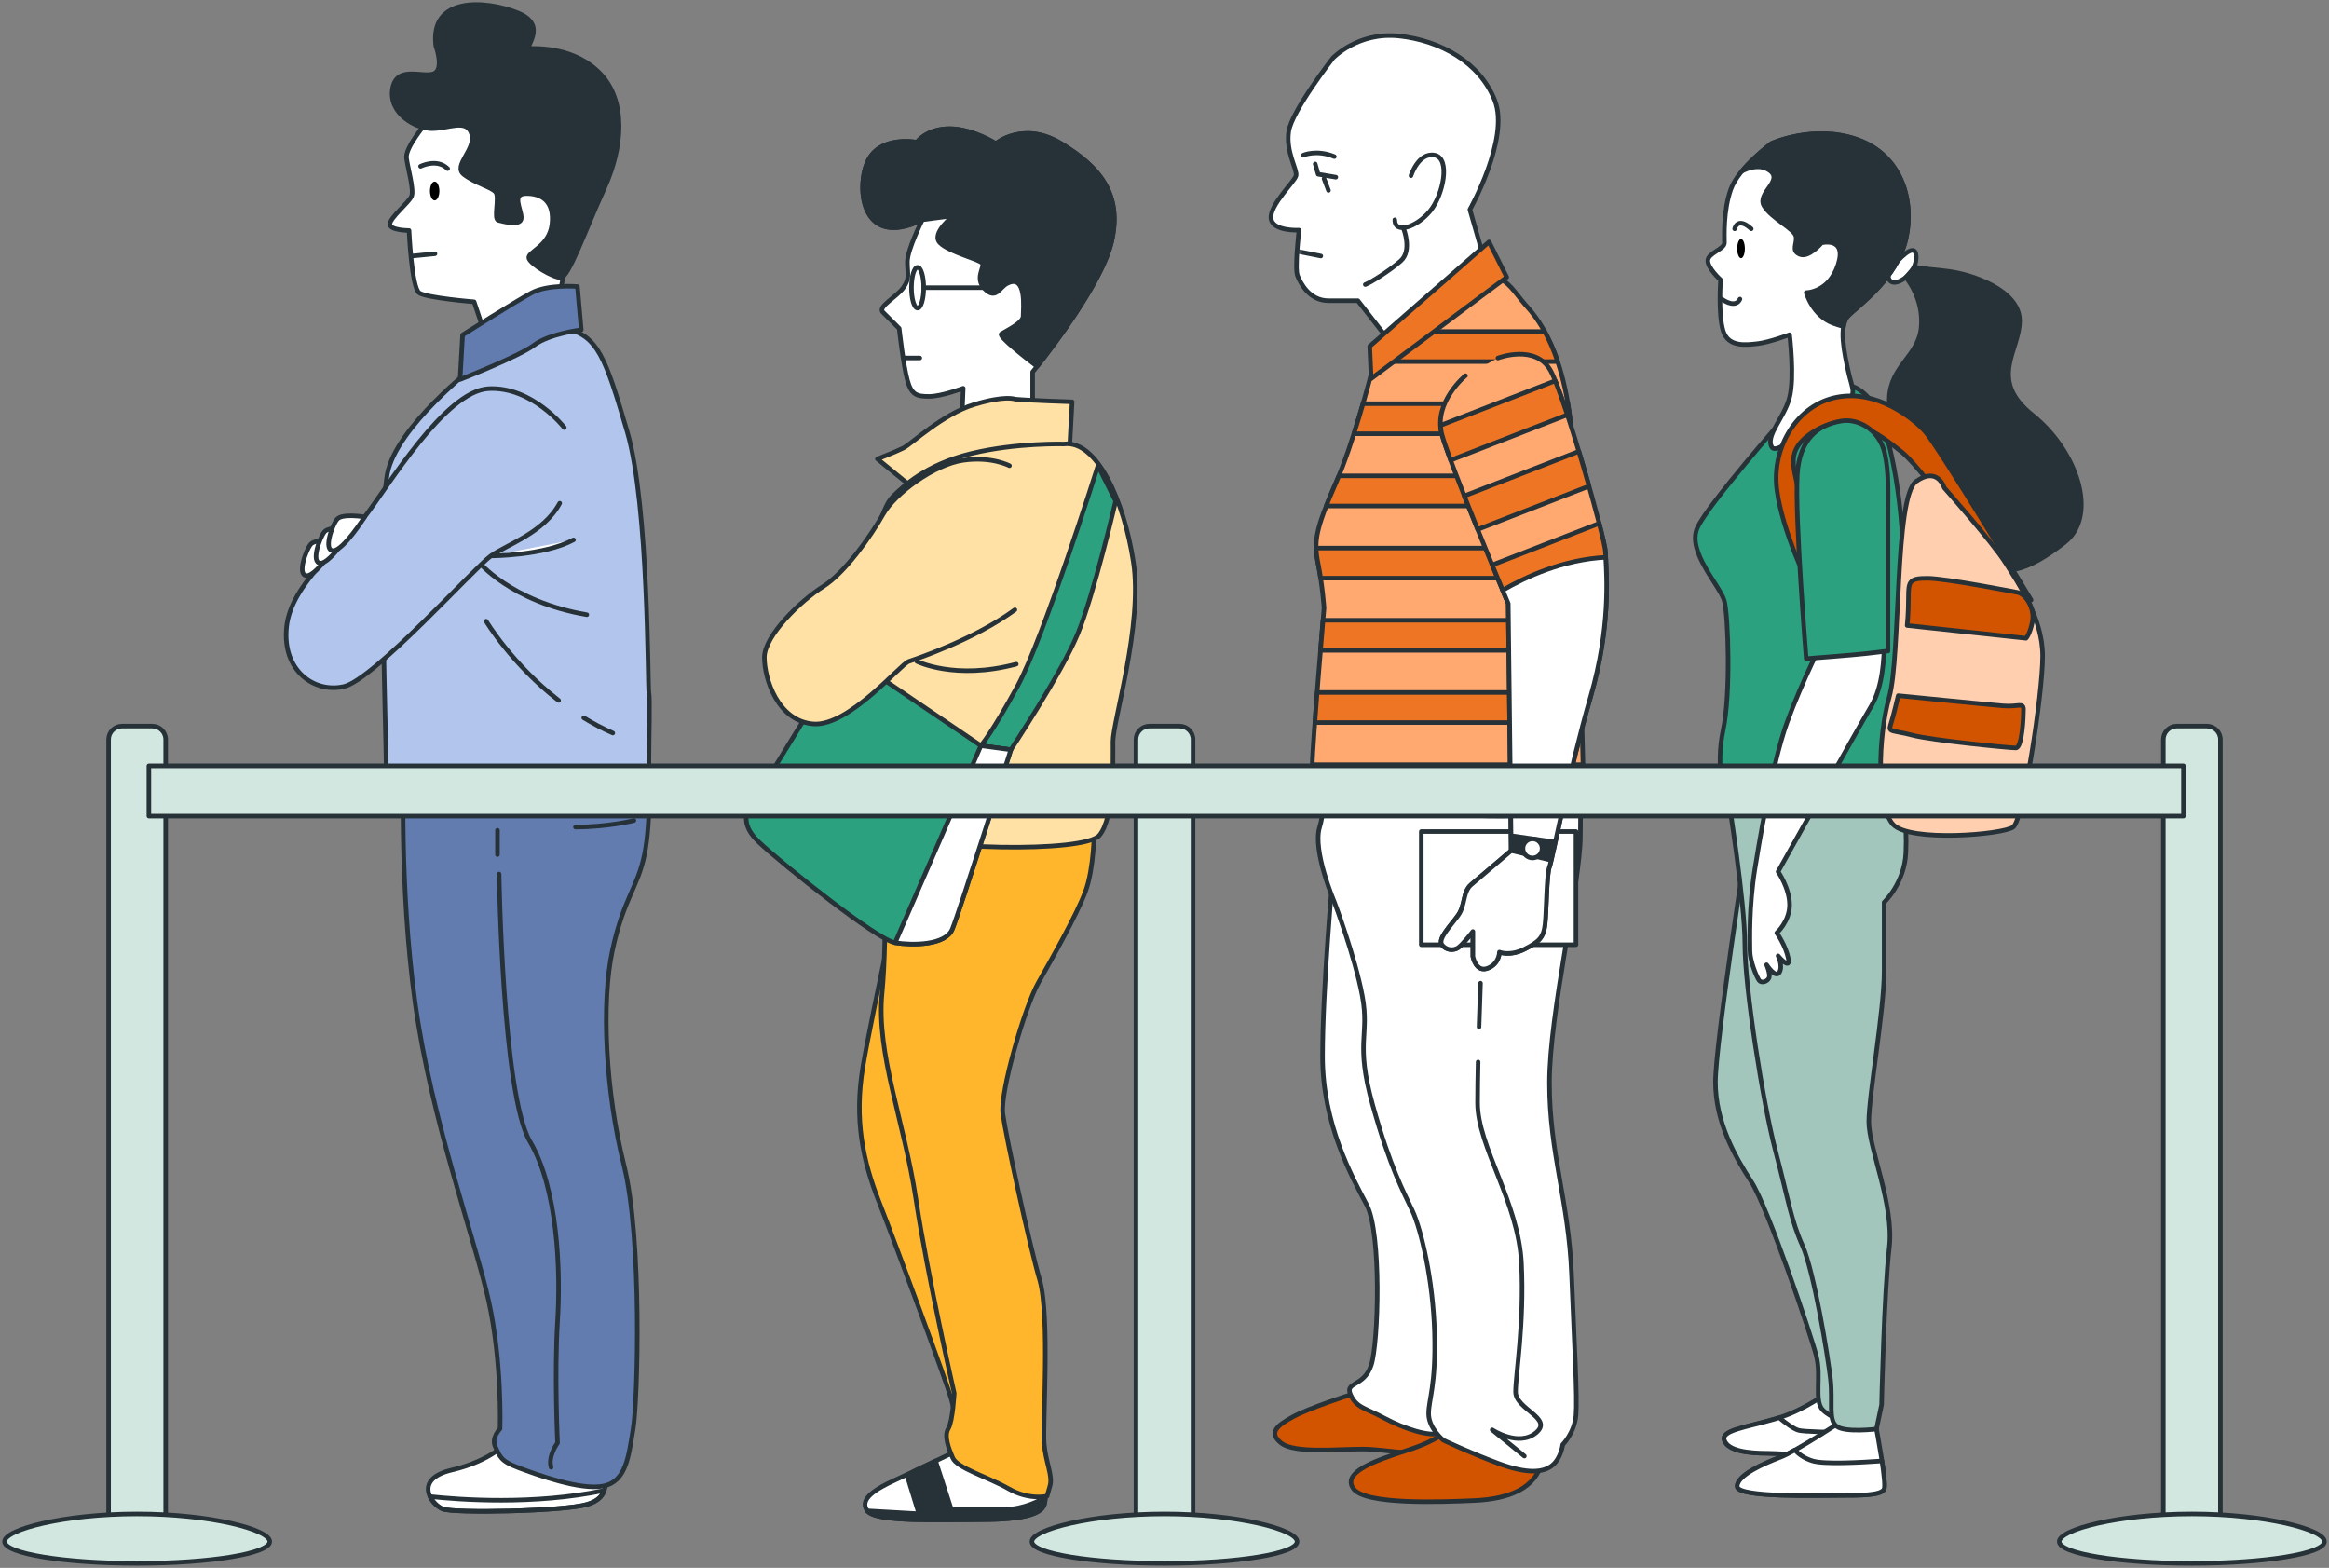 <svg width="514" height="346" viewBox="0 0 514 346" fill="none" xmlns="http://www.w3.org/2000/svg">
<rect x="0" y="0" width="514" height="346" fill="#808080" stroke="none"/>
<path d="M404.263 306.634C404.263 306.634 398.623 311.137 391.854 313.108C385.086 315.078 379.727 315.641 380.572 317.893C381.418 320.145 385.648 320.708 390.162 320.708C394.674 320.708 405.674 322.115 407.929 320.708C410.186 319.301 409.622 311.138 409.339 309.168C409.058 307.197 404.263 306.634 404.263 306.634Z" fill="white" stroke="#263238" stroke-miterlimit="10" stroke-linecap="round" stroke-linejoin="round"/>
<path d="M396.932 315.641C395.785 315.313 393.976 313.945 392.658 312.853C392.391 312.939 392.125 313.028 391.854 313.108C385.086 315.078 379.727 315.641 380.572 317.893C381.418 320.145 385.648 320.708 390.162 320.708C394.675 320.708 405.674 322.115 407.929 320.708C408.903 320.101 409.349 318.234 409.522 316.152C404.174 316.088 398.013 315.949 396.932 315.641Z" fill="white" stroke="#263238" stroke-miterlimit="10" stroke-linecap="round" stroke-linejoin="round"/>
<path d="M385.645 185.039C385.645 185.039 378.594 230.074 378.594 238.8C378.594 247.526 382.824 255.125 386.491 260.754C390.157 266.383 399.746 294.812 400.875 299.316C402.003 303.819 400.31 309.167 402.284 311.138C404.258 313.108 406.796 313.39 406.796 313.39C406.796 313.39 409.053 311.701 409.053 307.198C409.053 302.695 405.386 272.015 405.104 261.319C404.821 250.622 400.028 220.787 401.155 212.062C402.283 203.337 405.385 188.982 403.693 184.478C402 179.975 395.796 177.723 391.847 177.723C387.9 177.721 385.645 185.039 385.645 185.039Z" fill="#A3C6BC" stroke="#263238" stroke-miterlimit="10" stroke-linecap="round" stroke-linejoin="round"/>
<path d="M406.8 313.389C406.8 313.389 396.646 320.144 392.98 321.552C389.314 322.959 383.391 325.493 383.391 328.026C383.391 330.559 401.722 329.996 406.236 329.996C410.748 329.996 415.261 329.996 415.825 328.589C416.389 327.182 414.132 315.36 414.132 315.36L406.8 313.389Z" fill="white" stroke="#263238" stroke-miterlimit="10" stroke-linecap="round" stroke-linejoin="round"/>
<path d="M406.236 329.995C410.748 329.995 415.261 329.995 415.825 328.588C416.078 327.956 415.762 325.222 415.337 322.403C410.599 322.743 402.562 323.173 400.031 322.396C398.07 321.795 396.853 320.797 396.127 319.992C394.888 320.679 393.776 321.246 392.98 321.551C389.314 322.958 383.391 325.492 383.391 328.025C383.391 330.558 401.722 329.995 406.236 329.995Z" fill="white" stroke="#263238" stroke-miterlimit="10" stroke-linecap="round" stroke-linejoin="round"/>
<path d="M381.416 176.032C381.416 176.032 385.082 198.832 385.082 208.4C385.082 217.971 389.031 243.303 391.85 253.998C394.671 264.694 395.235 269.197 397.773 274.826C400.311 280.455 403.414 299.313 403.978 304.38C404.542 309.446 403.414 313.388 405.387 314.794C407.361 316.201 414.13 315.357 414.13 315.357L415.258 310.009C415.258 310.009 415.822 284.959 416.951 275.389C418.079 265.819 412.439 253.435 412.439 247.524C412.439 241.613 415.822 223.037 415.822 214.31C415.822 205.584 415.822 199.111 415.822 199.111C415.822 199.111 420.336 194.889 420.617 188.134C420.9 181.379 420.053 176.594 418.643 173.498C417.233 170.402 381.133 173.78 381.133 173.78L381.416 176.032Z" fill="#A3C6BC" stroke="#263238" stroke-miterlimit="10" stroke-linecap="round" stroke-linejoin="round"/>
<path d="M393.827 92.155C393.827 92.155 377.188 111.013 374.648 116.361C372.11 121.709 379.724 129.308 380.571 132.687C381.417 136.065 381.981 153.234 380.29 161.115C378.597 168.996 380.29 177.44 382.828 178.003C385.366 178.566 414.697 179.973 417.8 179.129C420.902 178.285 418.928 167.87 418.928 165.056C418.928 162.241 420.057 144.509 420.057 126.214C420.057 107.919 416.39 94.972 414.698 91.311C413.006 87.652 409.903 85.119 407.929 85.119C405.954 85.118 396.084 86.807 393.827 92.155Z" fill="#2BA17F" stroke="#263238" stroke-miterlimit="10" stroke-linecap="round" stroke-linejoin="round"/>
<path d="M418.364 58.097C418.364 58.097 422.595 53.031 422.878 56.408C423.159 59.786 419.775 62.319 418.083 62.319C416.389 62.32 416.108 59.786 418.364 58.097Z" fill="white" stroke="#263238" stroke-miterlimit="10" stroke-linecap="round" stroke-linejoin="round"/>
<path d="M420.62 61.194C420.62 61.194 424.569 65.697 424.005 72.171C423.441 78.645 417.236 80.615 416.954 87.933C416.671 95.251 416.671 98.067 423.722 102.852C430.773 107.637 432.747 113.266 436.695 121.147C440.644 129.028 447.977 125.65 455.591 119.74C463.205 113.829 458.412 99.474 448.54 91.593C438.669 83.711 445.719 77.519 445.719 70.764C445.719 64.009 435.001 60.35 429.361 59.787C423.721 59.224 422.593 58.943 422.593 58.943L420.62 61.194Z" fill="#263238" stroke="#263238" stroke-miterlimit="10" stroke-linecap="round" stroke-linejoin="round"/>
<path d="M391.007 31.639C391.007 31.639 383.675 36.987 381.982 41.773C380.29 46.558 380.573 52.187 380.573 53.595C380.573 55.002 376.906 55.847 376.906 57.536C376.906 59.225 379.727 61.758 379.727 61.758C379.727 61.758 379.163 69.358 380.291 73.017C381.419 76.676 385.367 76.113 387.905 75.832C390.443 75.55 394.957 73.862 394.957 73.862C394.957 73.862 396.085 83.15 394.957 87.655C393.828 92.158 389.598 96.099 391.009 98.632C392.418 101.165 402.853 90.188 406.52 88.781C410.186 87.374 408.776 85.966 407.929 82.026C407.083 78.086 405.673 71.892 407.929 69.64C410.186 67.388 418.647 61.478 420.621 52.752C422.595 44.027 419.493 34.175 409.903 30.798C400.314 27.417 391.007 31.639 391.007 31.639Z" fill="white" stroke="#263238" stroke-miterlimit="10" stroke-linecap="round" stroke-linejoin="round"/>
<path d="M385.082 54.86C385.082 56.026 384.704 56.972 384.236 56.972C383.769 56.972 383.391 56.026 383.391 54.86C383.391 53.694 383.769 52.75 384.236 52.75C384.704 52.75 385.082 53.694 385.082 54.86Z" fill="black"/>
<path d="M382.828 50.497C382.828 50.497 383.392 47.682 386.494 50.497" stroke="#263238" stroke-miterlimit="10" stroke-linecap="round" stroke-linejoin="round"/>
<path d="M380 66C381 66.755 383.2 67.811 384 66" stroke="#263238" stroke-linecap="round"/>
<path d="M409.9 30.794C400.311 27.416 391.005 31.638 391.005 31.638C391.005 31.638 387.192 34.426 384.43 37.775C386.054 36.953 388.441 36.218 390.44 37.55C393.825 39.802 387.62 42.615 389.312 45.431C391.005 48.246 396.081 50.496 396.363 52.186C396.646 53.875 395.235 55.282 397.209 56.127C399.183 56.971 402.004 53.594 402.004 53.594C402.004 53.594 407.644 52.187 405.67 58.379C403.696 64.571 398.619 64.571 398.619 64.571C398.619 64.571 400.028 69.637 404.542 71.326C405.208 71.575 405.993 71.823 406.843 72.062C407.01 71.063 407.346 70.218 407.927 69.638C410.183 67.386 418.644 61.476 420.618 52.75C422.592 44.024 419.49 34.173 409.9 30.794Z" fill="#263238" stroke="#263238" stroke-miterlimit="10" stroke-linecap="round" stroke-linejoin="round"/>
<path d="M402.568 140.849C402.568 140.849 397.774 150.137 394.39 159.426C391.006 168.714 387.924 187.901 387.339 191.513C385.929 200.238 386.21 207.557 386.21 209.809C386.21 212.061 387.62 215.438 388.184 216.283C388.748 217.127 390.158 216.565 390.441 215.72C390.724 214.876 389.877 212.905 389.877 212.905C389.877 212.905 391.851 216.001 392.698 214.594C393.543 213.187 392.416 210.935 392.416 210.935C392.416 210.935 395.237 214.313 394.673 211.498C394.109 208.683 392.135 205.869 392.135 205.869C392.135 205.869 394.955 203.336 394.955 199.677C394.955 196.018 392.417 192.359 392.417 192.359C392.417 192.359 410.468 159.99 413.006 155.768C415.544 151.546 415.826 145.072 415.826 141.695C415.826 138.318 402.568 140.849 402.568 140.849Z" fill="white" stroke="#263238" stroke-miterlimit="10" stroke-linecap="round" stroke-linejoin="round"/>
<path d="M399.468 129.872C399.468 129.872 393.264 117.205 392.135 107.917C391.007 98.629 396.647 89.34 405.391 87.652C414.134 85.963 422.029 92.122 424.85 95.218C427.671 98.314 448.26 132.406 448.26 132.406L443.184 130.436C443.184 130.436 425.045 103.949 419.686 99.727C414.327 95.505 407.936 90.433 400.321 95.218C392.707 100.003 396.93 104.26 397.213 111.015C397.493 117.768 399.468 129.872 399.468 129.872Z" fill="#D35400" stroke="#263238" stroke-miterlimit="10" stroke-linecap="round" stroke-linejoin="round"/>
<path d="M406.34 92.916C401.342 93.774 397.127 96.702 396.648 104.82C396.1 114.131 398.622 145.351 398.622 145.351C398.622 145.351 409.621 144.507 411.878 144.225C414.135 143.944 416.673 143.662 416.673 143.662C416.673 143.662 416.673 123.397 416.673 112.982C416.673 108.716 416.899 104.182 415.943 99.99C414.775 94.859 410.091 92.272 406.34 92.916Z" fill="#2BA17F" stroke="#263238" stroke-miterlimit="10" stroke-linecap="round" stroke-linejoin="round"/>
<path d="M429.083 107.635C429.083 107.635 427.673 102.85 422.878 106.229C418.084 109.607 419.494 144.79 416.956 153.797C414.417 162.804 414.135 178.004 417.801 181.943C421.467 185.883 442.056 184.196 444.312 182.506C446.569 180.817 450.8 153.234 450.8 144.79C450.8 136.346 445.441 128.747 442.62 124.243C439.8 119.739 429.083 107.635 429.083 107.635Z" fill="#FFCFAF" stroke="#263238" stroke-miterlimit="10" stroke-linecap="round" stroke-linejoin="round"/>
<path d="M445.161 130.716C445.161 130.716 429.367 127.62 425.418 127.62C421.469 127.62 421.188 128.183 421.188 131.842C421.188 135.501 420.906 138.034 420.906 138.034L447.135 140.849C447.135 140.849 447.98 140.005 448.545 137.19C449.109 134.375 447.135 130.998 445.161 130.716Z" fill="#D35400" stroke="#263238" stroke-miterlimit="10" stroke-linecap="round" stroke-linejoin="round"/>
<path d="M418.93 153.515C418.93 153.515 438.672 155.485 442.057 155.767C445.44 156.049 446.569 154.923 446.569 156.611C446.569 158.3 446.286 165.055 444.876 165.055C443.467 165.055 426.262 163.366 422.031 162.24C417.801 161.114 416.673 161.677 417.237 159.988C417.802 158.3 418.93 153.515 418.93 153.515Z" fill="#D35400" stroke="#263238" stroke-miterlimit="10" stroke-linecap="round" stroke-linejoin="round"/>
<path d="M294.162 12.816C294.162 12.816 285.058 24.497 284.407 29.04C283.757 33.583 286.358 37.477 286.033 38.776C285.707 40.074 280.181 45.265 280.506 48.186C280.831 51.107 286.683 50.782 286.683 50.782C286.683 50.782 285.707 59.218 286.358 60.84C287.009 62.462 288.959 66.357 293.186 66.357C297.412 66.357 299.688 66.357 299.688 66.357L306.516 75.118L327.651 57.596L324.399 46.239C324.399 46.239 333.177 30.664 329.927 22.227C326.675 13.791 317.896 8.923 308.792 7.949C299.69 6.975 294.162 12.816 294.162 12.816Z" fill="white"/>
<mask id="mask0_253_14813" style="mask-type:luminance" maskUnits="userSpaceOnUse" x="280" y="7" width="51" height="69">
<path d="M294.162 12.816C294.162 12.816 285.058 24.497 284.407 29.04C283.757 33.583 286.358 37.477 286.033 38.776C285.707 40.074 280.181 45.265 280.506 48.186C280.831 51.107 286.683 50.782 286.683 50.782C286.683 50.782 285.707 59.218 286.358 60.84C287.009 62.462 288.959 66.357 293.186 66.357C297.412 66.357 299.688 66.357 299.688 66.357L306.516 75.118L327.651 57.596L324.399 46.239C324.399 46.239 333.177 30.664 329.927 22.227C326.675 13.791 317.896 8.923 308.792 7.949C299.69 6.975 294.162 12.816 294.162 12.816Z" fill="white"/>
</mask>
<g mask="url(#mask0_253_14813)">
<path d="M286.5 55.5L291.5 56.5" stroke="#263238" stroke-linecap="round"/>
</g>
<path d="M294.162 12.816C294.162 12.816 285.058 24.497 284.407 29.04C283.757 33.583 286.358 37.477 286.033 38.776C285.707 40.074 280.181 45.265 280.506 48.186C280.831 51.107 286.683 50.782 286.683 50.782C286.683 50.782 285.707 59.218 286.358 60.84C287.009 62.462 288.959 66.357 293.186 66.357C297.412 66.357 299.688 66.357 299.688 66.357L306.516 75.118L327.651 57.596L324.399 46.239C324.399 46.239 333.177 30.664 329.927 22.227C326.675 13.791 317.896 8.923 308.792 7.949C299.69 6.975 294.162 12.816 294.162 12.816Z" stroke="#263238" stroke-miterlimit="10" stroke-linecap="round" stroke-linejoin="round"/>
<path d="M311.395 38.776C311.395 38.776 313.02 33.584 316.598 34.233C320.174 34.882 318.548 42.994 315.623 46.563C312.698 50.132 307.82 51.755 307.82 48.51" stroke="#263238" stroke-miterlimit="10" stroke-linecap="round" stroke-linejoin="round"/>
<path d="M287.656 34.233C287.656 34.233 290.583 32.934 294.484 34.558" stroke="#263238" stroke-miterlimit="10" stroke-linecap="round" stroke-linejoin="round"/>
<path d="M290.258 36.18L290.908 38.451L294.81 39.1" stroke="#263238" stroke-miterlimit="10" stroke-linecap="round" stroke-linejoin="round"/>
<path d="M292.211 39.424L293.187 42.02" stroke="#263238" stroke-miterlimit="10" stroke-linecap="round" stroke-linejoin="round"/>
<path d="M309.767 50.456C309.767 50.456 311.718 55.324 309.116 57.595C306.515 59.867 302.288 62.463 301.312 62.787" stroke="#263238" stroke-miterlimit="10" stroke-linecap="round" stroke-linejoin="round"/>
<path d="M298.061 307.774C298.057 307.776 288.956 310.695 285.381 312.642C281.805 314.589 279.855 316.211 282.78 318.482C285.707 320.754 295.135 319.78 300.662 319.78C306.189 319.78 313.342 321.726 315.944 319.78C318.545 317.833 319.845 316.211 316.594 313.615C313.344 311.02 298.061 307.774 298.061 307.774Z" fill="#D35400" stroke="#263238" stroke-miterlimit="10" stroke-linecap="round" stroke-linejoin="round"/>
<path d="M319.519 315.563C319.519 315.563 317.569 317.835 310.415 320.106C303.262 322.378 296.109 324.974 298.71 328.543C301.311 332.112 317.893 331.463 325.371 331.139C332.85 330.814 339.027 328.543 340.327 322.378C341.628 316.212 319.519 315.563 319.519 315.563Z" fill="#D35400" stroke="#263238" stroke-miterlimit="10" stroke-linecap="round" stroke-linejoin="round"/>
<path d="M294.159 192.905C294.159 192.905 291.883 218.216 291.883 233.142C291.883 248.068 298.385 259.75 301.637 265.915C304.889 272.08 304.239 296.416 302.613 301.284C300.988 306.151 296.761 304.852 298.061 307.773C299.361 310.694 301.313 310.694 305.54 312.965C309.767 315.237 315.619 317.184 317.894 316.211C320.17 315.237 322.121 299.986 322.446 296.742C322.772 293.498 325.698 262.995 320.821 246.446C315.944 229.898 310.417 218.541 307.165 201.991C303.913 185.443 298.06 186.092 294.159 192.905Z" fill="white" stroke="#263238" stroke-miterlimit="10" stroke-linecap="round" stroke-linejoin="round"/>
<path d="M291.238 171.165C291.238 171.165 292.863 177.33 291.238 182.522C289.613 187.714 294.489 199.072 294.489 199.072C294.489 199.072 299.041 211.078 300.666 219.839C302.291 228.6 299.041 229.898 302.942 243.851C306.843 257.804 309.77 262.995 311.72 267.215C313.671 271.433 316.272 282.465 316.598 294.147C316.923 305.829 315.298 308.748 315.298 311.994C315.298 315.238 318.55 317.834 318.55 317.834C318.55 317.834 324.727 320.755 330.904 323.026C337.081 325.298 340.659 324.973 342.609 323.351C344.56 321.729 344.885 318.808 344.885 318.808C344.885 318.808 347.487 316.212 347.812 312.319C348.137 308.425 347.487 297.393 346.836 281.168C346.185 264.943 341.959 254.56 341.959 238.985C341.959 223.409 348.787 194.855 348.787 184.47C348.787 174.087 349.437 171.816 349.437 171.816C349.437 171.816 330.58 175.384 317.248 173.438C303.918 171.49 291.238 171.165 291.238 171.165Z" fill="white"/>
<path d="M291.238 171.165C291.238 171.165 292.863 177.33 291.238 182.522C289.613 187.714 294.489 199.072 294.489 199.072C294.489 199.072 299.041 211.078 300.666 219.839C302.291 228.6 299.041 229.898 302.942 243.851C306.843 257.804 309.77 262.995 311.72 267.215C313.671 271.433 316.272 282.465 316.598 294.147C316.923 305.829 315.298 308.748 315.298 311.994C315.298 315.238 318.55 317.834 318.55 317.834C318.55 317.834 324.727 320.755 330.904 323.026C337.081 325.298 340.659 324.973 342.609 323.351C344.56 321.729 344.885 318.808 344.885 318.808C344.885 318.808 347.487 316.212 347.812 312.319C348.137 308.425 347.487 297.393 346.836 281.168C346.185 264.943 341.959 254.56 341.959 238.985C341.959 223.409 348.787 194.855 348.787 184.47C348.787 174.087 349.437 171.816 349.437 171.816C349.437 171.816 330.58 175.384 317.248 173.438C303.918 171.49 291.238 171.165 291.238 171.165Z" stroke="#263238" stroke-miterlimit="10" stroke-linecap="round" stroke-linejoin="round"/>
<path d="M326.213 234.352C326.143 237.566 326.094 240.739 326.094 243.382C326.094 253.045 335.131 265.285 335.776 278.813C336.421 292.341 334.485 303.292 334.485 307.157C334.485 311.022 342.876 312.955 339.003 316.176C335.131 319.397 329.321 315.532 329.321 315.532L336.421 321.33" stroke="#263238" stroke-miterlimit="10" stroke-linecap="round" stroke-linejoin="round"/>
<path d="M326.739 216.97C326.739 216.97 326.577 221.194 326.414 226.622" stroke="#263238" stroke-miterlimit="10" stroke-linecap="round" stroke-linejoin="round"/>
<path d="M303.591 78.688C303.591 78.688 303.477 79.157 303.268 79.986C302.199 84.229 298.619 97.909 294.812 106.594C290.26 116.977 289.935 119.573 290.911 124.441C291.887 129.309 292.211 134.176 292.211 134.176C292.211 134.176 289.609 164.678 289.609 168.896C289.609 173.114 289.935 175.061 294.812 176.683C299.689 178.305 329.277 181.226 339.03 179.603C348.783 177.981 349.434 174.411 349.434 171.816C349.434 169.222 348.134 124.116 347.158 100.429C346.182 76.742 338.38 69.279 336.429 67.007C334.478 64.736 332.528 61.49 330.252 61.49C327.976 61.49 303.591 78.688 303.591 78.688Z" fill="#FFA970"/>
<path d="M303.591 78.688C303.591 78.688 303.477 79.157 303.268 79.986C302.199 84.229 298.619 97.909 294.812 106.594C290.26 116.977 289.935 119.573 290.911 124.441C291.887 129.309 292.211 134.176 292.211 134.176C292.211 134.176 289.609 164.678 289.609 168.896C289.609 173.114 289.935 175.061 294.812 176.683C299.689 178.305 329.277 181.226 339.03 179.603C348.783 177.981 349.434 174.411 349.434 171.816C349.434 169.222 348.134 124.116 347.158 100.429C346.182 76.742 338.38 69.279 336.429 67.007C334.478 64.736 332.528 61.49 330.252 61.49C327.976 61.49 303.591 78.688 303.591 78.688Z" stroke="#263238" stroke-miterlimit="10" stroke-linecap="round" stroke-linejoin="round"/>
<path d="M291.981 136.882C291.84 138.55 291.647 140.873 291.43 143.52H348.645C348.578 141.354 348.51 139.133 348.437 136.882H291.981Z" fill="#EE7524" stroke="#263238" stroke-miterlimit="10" stroke-linecap="round" stroke-linejoin="round"/>
<path d="M290.686 152.814C290.506 155.105 290.333 157.365 290.18 159.452H349.121C349.063 157.413 348.999 155.185 348.929 152.814H290.686Z" fill="#EE7524" stroke="#263238" stroke-miterlimit="10" stroke-linecap="round" stroke-linejoin="round"/>
<path d="M289.609 168.893C289.609 172.065 289.795 173.953 291.96 175.384H348.453C349.31 174.167 349.434 172.904 349.434 171.813C349.434 171.474 349.411 170.393 349.371 168.745H289.612C289.612 168.793 289.609 168.852 289.609 168.893Z" fill="#263238" stroke="#263238" stroke-miterlimit="10" stroke-linecap="round" stroke-linejoin="round"/>
<path d="M311.564 73.153C307.094 76.218 303.594 78.687 303.594 78.687C303.594 78.687 303.496 79.093 303.32 79.792H343.768C342.859 77.088 341.863 74.906 340.897 73.155H311.564V73.153Z" fill="#EE7524" stroke="#263238" stroke-miterlimit="10" stroke-linecap="round" stroke-linejoin="round"/>
<path d="M290.469 120.95C290.497 122.078 290.659 123.183 290.912 124.439C291.126 125.507 291.307 126.571 291.461 127.588H348.141C348.068 125.362 347.994 123.142 347.919 120.95H290.469Z" fill="#EE7524" stroke="#263238" stroke-miterlimit="10" stroke-linecap="round" stroke-linejoin="round"/>
<path d="M300.808 89.086C300.204 91.186 299.528 93.443 298.797 95.724H346.856C346.648 93.323 346.365 91.115 346.027 89.086H300.808Z" fill="#EE7524" stroke="#263238" stroke-miterlimit="10" stroke-linecap="round" stroke-linejoin="round"/>
<path d="M295.477 105.018C295.256 105.556 295.036 106.085 294.812 106.592C293.963 108.53 293.262 110.196 292.688 111.656H347.591C347.507 109.353 347.424 107.124 347.343 105.017H295.477V105.018Z" fill="#EE7524" stroke="#263238" stroke-miterlimit="10" stroke-linecap="round" stroke-linejoin="round"/>
<path d="M302.289 76.416L302.613 83.555L332.526 61.165L328.625 53.377L302.289 76.416Z" fill="#EE7524" stroke="#263238" stroke-miterlimit="10" stroke-linecap="round" stroke-linejoin="round"/>
<path d="M347.812 183.496H313.672V208.482H347.812V183.496Z" fill="white" stroke="#263238" stroke-miterlimit="10" stroke-linecap="round" stroke-linejoin="round"/>
<path d="M323.43 82.905C323.43 82.905 316.277 88.746 318.228 95.885C320.178 103.024 332.859 133.2 332.859 133.2L333.51 187.715C333.51 187.715 326.682 193.555 324.732 195.178C322.781 196.801 323.432 199.721 321.805 201.993C320.18 204.264 317.253 207.185 318.229 208.482C319.205 209.78 320.83 209.78 321.805 209.132C322.781 208.482 325.056 205.563 325.056 205.563V211.078C325.056 211.078 325.706 214.647 328.308 213.675C330.909 212.702 330.909 210.106 330.909 210.106C330.909 210.106 333.185 211.08 336.437 209.456C339.687 207.834 340.663 206.86 340.989 203.941C341.314 201.02 341.314 192.908 341.965 191.286C342.615 189.664 346.191 170.519 351.069 153.646C355.946 136.773 354.321 124.442 354.321 121.846C354.321 119.25 345.542 88.099 342.29 81.934C339.039 75.769 330.585 79.013 330.585 79.013" fill="#FFA970"/>
<path d="M323.43 82.905C323.43 82.905 316.277 88.746 318.228 95.885C320.178 103.024 332.859 133.2 332.859 133.2L333.51 187.715C333.51 187.715 326.682 193.555 324.732 195.178C322.781 196.801 323.432 199.721 321.805 201.993C320.18 204.264 317.253 207.185 318.229 208.482C319.205 209.78 320.83 209.78 321.805 209.132C322.781 208.482 325.056 205.563 325.056 205.563V211.078C325.056 211.078 325.706 214.647 328.308 213.675C330.909 212.702 330.909 210.106 330.909 210.106C330.909 210.106 333.185 211.08 336.437 209.456C339.687 207.834 340.663 206.86 340.989 203.941C341.314 201.02 341.314 192.908 341.965 191.286C342.615 189.664 346.191 170.519 351.069 153.646C355.946 136.773 354.321 124.442 354.321 121.846C354.321 119.25 345.542 88.099 342.29 81.934C339.039 75.769 330.585 79.013 330.585 79.013" stroke="#263238" stroke-miterlimit="10" stroke-linecap="round" stroke-linejoin="round"/>
<path d="M343.231 84.035L317.922 93.871C317.955 94.529 318.037 95.198 318.224 95.883C318.57 97.147 319.255 99.143 320.144 101.556L345.911 91.541C344.929 88.55 344.005 85.932 343.231 84.035Z" fill="#EE7524" stroke="#263238" stroke-miterlimit="10" stroke-linecap="round" stroke-linejoin="round"/>
<path d="M354.317 121.843C354.317 121.203 353.782 118.82 352.927 115.506L329.32 124.68C330.671 127.959 331.774 130.612 332.373 132.042L354.39 123.486C354.35 122.767 354.317 122.203 354.317 121.843Z" fill="#EE7524" stroke="#263238" stroke-miterlimit="10" stroke-linecap="round" stroke-linejoin="round"/>
<path d="M350.69 107.289C349.984 104.798 349.223 102.188 348.446 99.612L323.164 109.438C324.119 111.864 325.128 114.382 326.119 116.838L350.69 107.289Z" fill="#EE7524" stroke="#263238" stroke-miterlimit="10" stroke-linecap="round" stroke-linejoin="round"/>
<path d="M351.071 153.643C355.439 138.529 354.593 127.083 354.368 122.991C344.937 123.47 336.629 127.345 331.635 130.26C332.398 132.094 332.864 133.202 332.864 133.202L333.515 187.715C333.515 187.715 326.687 193.556 324.736 195.178C322.786 196.801 323.436 199.721 321.81 201.993C320.184 204.264 317.258 207.185 318.234 208.482C319.21 209.78 320.835 209.78 321.81 209.132C322.786 208.482 325.06 205.563 325.06 205.563V211.08C325.06 211.08 325.711 214.649 328.312 213.676C330.914 212.703 330.914 210.107 330.914 210.107C330.914 210.107 333.19 211.081 336.44 209.458C339.692 207.836 340.667 206.862 340.992 203.942C341.318 201.021 341.318 192.91 341.968 191.288C342.618 189.662 346.194 170.517 351.071 153.643Z" fill="white" stroke="#263238" stroke-miterlimit="10" stroke-linecap="round" stroke-linejoin="round"/>
<path d="M333.508 187.715L341.636 189.662L342.936 185.768L333.833 184.47L333.508 187.715Z" fill="#263238" stroke="#263238" stroke-miterlimit="10"/>
<path d="M340.336 187.228C340.336 188.393 339.39 189.337 338.223 189.337C337.056 189.337 336.109 188.393 336.109 187.228C336.109 186.064 337.056 185.119 338.223 185.119C339.39 185.119 340.336 186.064 340.336 187.228Z" fill="white" stroke="#263238" stroke-miterlimit="10" stroke-linecap="round" stroke-linejoin="round"/>
<path d="M203.559 48.494C203.559 48.494 200.253 55.092 200.253 57.791C200.253 60.49 200.853 61.389 199.352 63.489C197.849 65.588 193.642 67.688 194.844 68.888C196.046 70.087 198.449 72.486 198.449 72.486C198.449 72.486 199.351 80.584 200.253 83.882C201.154 87.182 202.356 87.481 205.061 87.481C207.765 87.481 212.573 85.681 212.573 85.681L212.272 93.178L227.898 91.978V82.081C227.898 82.081 242.923 63.787 245.327 53.291C247.731 42.794 242.622 36.795 234.208 31.697C225.793 26.599 219.784 31.697 219.784 31.697C219.784 31.697 214.676 28.398 209.567 28.398C204.459 28.398 202.355 31.397 202.355 31.397C202.355 31.397 194.842 29.897 191.837 34.995C188.834 40.097 189.435 55.392 203.559 48.494Z" fill="white"/>
<path d="M203.559 48.494C203.559 48.494 200.253 55.092 200.253 57.791C200.253 60.49 200.853 61.389 199.352 63.489C197.849 65.588 193.642 67.688 194.844 68.888C196.046 70.087 198.449 72.486 198.449 72.486C198.449 72.486 199.351 80.584 200.253 83.882C201.154 87.182 202.356 87.481 205.061 87.481C207.765 87.481 212.573 85.681 212.573 85.681L212.272 93.178L227.898 91.978V82.081C227.898 82.081 242.923 63.787 245.327 53.291C247.731 42.794 242.622 36.795 234.208 31.697C225.793 26.599 219.784 31.697 219.784 31.697C219.784 31.697 214.676 28.398 209.567 28.398C204.459 28.398 202.355 31.397 202.355 31.397C202.355 31.397 194.842 29.897 191.837 34.995C188.834 40.097 189.435 55.392 203.559 48.494Z" stroke="#263238" stroke-miterlimit="10" stroke-linecap="round" stroke-linejoin="round"/>
<path d="M203.861 63.489C203.861 65.973 203.255 67.988 202.509 67.988C201.763 67.988 201.156 65.975 201.156 63.489C201.156 61.005 201.762 58.99 202.509 58.99C203.255 58.99 203.861 61.005 203.861 63.489Z" stroke="#263238" stroke-miterlimit="10" stroke-linecap="round" stroke-linejoin="round"/>
<path d="M203.859 63.489H219.786" stroke="#263238" stroke-miterlimit="10" stroke-linecap="round" stroke-linejoin="round"/>
<path d="M245.328 53.293C247.732 42.797 242.624 36.799 234.209 31.7C225.795 26.602 219.785 31.7 219.785 31.7C219.785 31.7 214.677 28.401 209.569 28.401C204.46 28.401 202.356 31.401 202.356 31.401C202.356 31.401 194.844 29.901 191.839 34.999C188.833 40.097 189.435 55.392 203.558 48.495L210.47 47.596C210.47 47.596 205.361 51.495 207.464 53.595C209.567 55.693 216.178 57.193 216.78 58.094C217.382 58.993 214.977 61.392 217.382 63.792C219.785 66.191 220.599 63.439 222.189 62.593C226.697 60.194 225.795 68.291 225.795 69.791C225.795 71.291 221.888 73.091 220.987 73.69C220.248 74.182 226.578 79.109 228.88 80.865C232.255 76.599 243.296 62.162 245.328 53.293Z" fill="#263238" stroke="#263238" stroke-miterlimit="10" stroke-linecap="round" stroke-linejoin="round"/>
<path d="M199.5 79H203" stroke="#263238" stroke-linecap="round"/>
<path d="M223.991 88.081C223.991 88.081 221.888 87.182 214.976 89.281C208.065 91.379 201.153 97.977 199.351 98.878C197.547 99.777 193.641 101.277 193.641 101.277L200.252 106.675C200.252 106.675 218.582 101.277 223.39 100.678C228.197 100.077 236.01 99.778 236.01 99.778L236.61 88.682C236.61 88.682 226.997 88.381 223.991 88.081Z" fill="#FFE0A5" stroke="#263238" stroke-miterlimit="10" stroke-linecap="round" stroke-linejoin="round"/>
<path d="M210.598 320.43C210.598 320.43 201.819 324.648 197.593 326.595C193.366 328.541 189.465 330.813 191.415 333.409C193.366 336.005 207.672 335.356 216.776 335.356C225.88 335.356 229.782 334.058 230.432 332.112C231.083 330.165 230.432 327.569 230.432 327.569L210.598 320.43Z" fill="white" stroke="#263238" stroke-miterlimit="10" stroke-linecap="round" stroke-linejoin="round"/>
<path d="M221.651 333.085C216.448 333.085 209.946 333.085 209.946 333.085L206.482 322.399C205.236 322.993 203.836 323.661 202.453 324.315L200.193 325.622L202.794 334.058L191.414 333.409C193.365 336.005 207.671 335.355 216.775 335.355C225.879 335.355 229.78 334.058 230.431 332.111C230.613 331.568 230.687 330.976 230.709 330.402C229.574 331.095 225.949 333.085 221.651 333.085Z" fill="#263238" stroke="#263238" stroke-miterlimit="10" stroke-linecap="round" stroke-linejoin="round"/>
<path d="M200.84 185.444C200.84 185.444 192.386 223.733 190.436 235.415C188.485 247.097 190.436 256.183 194.012 265.268C197.588 274.354 208.968 305.18 209.943 308.75C210.919 312.319 211.894 317.187 211.894 317.187C211.894 317.187 211.569 319.133 213.194 320.756C214.819 322.378 223.923 324.974 225.549 324.001C227.174 323.027 226.85 319.458 226.85 314.915C226.85 310.372 220.673 275.976 220.673 263.646C220.673 251.316 213.194 239.635 215.795 233.47C218.397 227.305 229.777 186.744 230.751 184.472C231.727 182.201 211.569 180.254 207.017 180.254C202.465 180.251 200.84 185.444 200.84 185.444Z" fill="#FFB62D" stroke="#263238" stroke-miterlimit="10" stroke-linecap="round" stroke-linejoin="round"/>
<path d="M241.481 183.172C241.481 183.172 241.481 191.609 239.531 196.801C237.58 201.993 232.052 211.727 229.127 216.919C226.2 222.111 220.674 240.931 221.324 245.799C221.975 250.666 227.176 274.678 229.452 282.466C231.728 290.254 230.103 314.266 230.428 318.484C230.754 322.703 232.379 325.623 231.728 327.895C231.078 330.166 231.078 330.166 231.078 330.166C231.078 330.166 227.176 331.14 222.624 328.544C218.072 325.948 211.244 324.001 210.27 321.73C209.294 319.458 208.319 316.862 209.294 315.24C210.27 313.618 210.594 307.453 210.594 307.453C210.594 307.453 204.742 281.818 202.141 264.621C199.539 247.423 193.362 232.496 194.662 219.192C195.962 205.888 194.987 183.174 194.987 183.174C194.987 183.174 226.2 183.498 233.028 182.524C239.855 181.55 241.481 183.172 241.481 183.172Z" fill="#FFB62D"/>
<path d="M241.481 183.172C241.481 183.172 241.481 191.609 239.531 196.801C237.58 201.993 232.052 211.727 229.127 216.919C226.2 222.111 220.674 240.931 221.324 245.799C221.975 250.666 227.176 274.678 229.452 282.466C231.728 290.254 230.103 314.266 230.428 318.484C230.754 322.703 232.379 325.623 231.728 327.895C231.078 330.166 231.078 330.166 231.078 330.166C231.078 330.166 227.176 331.14 222.624 328.544C218.072 325.948 211.244 324.001 210.27 321.73C209.294 319.458 208.319 316.862 209.294 315.24C210.27 313.618 210.594 307.453 210.594 307.453C210.594 307.453 204.742 281.818 202.141 264.621C199.539 247.423 193.362 232.496 194.662 219.192C195.962 205.888 194.987 183.174 194.987 183.174C194.987 183.174 226.2 183.498 233.028 182.524C239.855 181.55 241.481 183.172 241.481 183.172Z" stroke="#263238" stroke-miterlimit="10" stroke-linecap="round" stroke-linejoin="round"/>
<path d="M234.81 97.978C234.81 97.978 224.293 97.678 214.377 100.077C204.461 102.476 199.351 107.275 196.947 109.674C194.544 112.073 192.14 121.67 191.538 129.768C190.938 137.865 189.135 162.457 188.533 169.355C187.931 176.253 182.823 179.251 193.641 183.45C204.46 187.649 239.317 188.248 242.623 184.349C245.928 180.451 245.629 168.154 245.629 163.657C245.629 159.159 252.24 137.865 250.137 124.069C248.032 110.273 242.022 97.078 234.81 97.978Z" fill="#FFE0A5"/>
<path d="M234.81 97.978C234.81 97.978 224.293 97.678 214.377 100.077C204.461 102.476 199.351 107.275 196.947 109.674C194.544 112.073 192.14 121.67 191.538 129.768C190.938 137.865 189.135 162.457 188.533 169.355C187.931 176.253 182.823 179.251 193.641 183.45C204.46 187.649 239.317 188.248 242.623 184.349C245.928 180.451 245.629 168.154 245.629 163.657C245.629 159.159 252.24 137.865 250.137 124.069C248.032 110.273 242.022 97.078 234.81 97.978Z" stroke="#263238" stroke-miterlimit="10" stroke-linecap="round" stroke-linejoin="round"/>
<path d="M242.32 102.776C242.32 102.776 230.3 140.864 224.59 151.36C218.88 161.857 216.477 164.556 216.477 164.556L223.088 165.455C223.088 165.455 234.207 148.661 237.812 139.963C241.418 131.267 246.227 110.572 246.227 110.572L242.32 102.776Z" fill="#2BA17F" stroke="#263238" stroke-miterlimit="10" stroke-linecap="round" stroke-linejoin="round"/>
<path d="M216.477 164.556L186.427 144.163C186.427 144.163 167.796 174.453 166.895 175.953C165.994 177.453 162.088 180.751 167.495 185.849C172.905 190.947 193.639 207.441 197.545 208.042C201.452 208.642 208.664 208.642 210.166 205.042C211.668 201.444 223.087 165.455 223.087 165.455L216.477 164.556Z" fill="#2BA17F" stroke="#263238" stroke-miterlimit="10" stroke-linecap="round" stroke-linejoin="round"/>
<path d="M210.169 205.042C211.671 201.444 223.09 165.455 223.09 165.455L216.479 164.556L197.547 208.041C201.453 208.641 208.666 208.641 210.169 205.042Z" fill="white" stroke="#263238" stroke-miterlimit="10" stroke-linecap="round" stroke-linejoin="round"/>
<path d="M222.786 102.776C222.786 102.776 218.879 100.677 212.569 101.577C206.259 102.476 197.543 108.775 194.839 113.573C192.134 118.371 186.424 126.468 181.617 129.468C176.809 132.467 168.695 140.264 168.695 145.062C168.695 149.86 171.701 159.157 179.514 159.758C187.327 160.358 198.745 146.562 200.549 145.962C202.352 145.361 214.973 141.164 223.987 134.566" fill="#FFE0A5"/>
<path d="M222.786 102.776C222.786 102.776 218.879 100.677 212.569 101.577C206.259 102.476 197.543 108.775 194.839 113.573C192.134 118.371 186.424 126.468 181.617 129.468C176.809 132.467 168.695 140.264 168.695 145.062C168.695 149.86 171.701 159.157 179.514 159.758C187.327 160.358 198.745 146.562 200.549 145.962C202.352 145.361 214.973 141.164 223.987 134.566" stroke="#263238" stroke-miterlimit="10" stroke-linecap="round" stroke-linejoin="round"/>
<path d="M202.352 145.962C202.352 145.962 210.766 150.161 224.288 146.561" stroke="#263238" stroke-miterlimit="10" stroke-linecap="round" stroke-linejoin="round"/>
<path d="M93.932 27.261C93.932 27.261 89.427 32.6 89.708 34.849C89.99 37.097 91.398 41.874 90.834 43.279C90.271 44.684 86.047 48.056 86.047 49.462C86.047 50.866 90.271 50.866 90.271 50.866C90.271 50.866 90.834 63.512 92.524 64.636C94.213 65.76 104.632 66.604 104.632 66.604L107.447 75.034L123.215 67.165L124.905 57.33C124.905 57.33 131.382 42.717 126.876 34.287C122.371 25.857 112.516 20.799 104.913 20.799C97.311 20.797 93.932 27.261 93.932 27.261Z" fill="white"/>
<path d="M93.932 27.261C93.932 27.261 89.427 32.6 89.708 34.849C89.99 37.097 91.398 41.874 90.834 43.279C90.271 44.684 86.047 48.056 86.047 49.462C86.047 50.866 90.271 50.866 90.271 50.866C90.271 50.866 90.834 63.512 92.524 64.636C94.213 65.76 104.632 66.604 104.632 66.604L107.447 75.034L123.215 67.165L124.905 57.33C124.905 57.33 131.382 42.717 126.876 34.287C122.371 25.857 112.516 20.799 104.913 20.799C97.311 20.797 93.932 27.261 93.932 27.261Z" stroke="#263238" stroke-miterlimit="10" stroke-linecap="round" stroke-linejoin="round"/>
<path d="M96.969 42.148C96.969 43.293 96.503 44.222 95.93 44.222C95.355 44.222 94.891 43.293 94.891 42.148C94.891 41.002 95.355 40.073 95.93 40.073C96.504 40.073 96.969 41.002 96.969 42.148Z" fill="black"/>
<path d="M92.812 36.702C92.812 36.702 96.45 34.886 98.79 37.221" stroke="#263238" stroke-miterlimit="10" stroke-linecap="round" stroke-linejoin="round"/>
<path d="M111.877 318.333C111.877 318.333 108.33 322.377 99.718 324.4C91.106 326.423 95.159 331.984 97.691 332.995C100.224 334.006 124.541 333.5 129.607 331.984C134.672 330.467 133.659 326.928 133.659 322.377C133.659 317.827 111.877 318.333 111.877 318.333Z" fill="white" stroke="#263238" stroke-miterlimit="10" stroke-linecap="round" stroke-linejoin="round"/>
<path d="M129.605 331.983C131.82 331.32 132.874 330.27 133.356 328.917C117.825 332.188 101.329 330.953 94.898 330.259C95.514 331.538 96.713 332.604 97.689 332.993C100.224 334.005 124.539 333.5 129.605 331.983Z" stroke="#263238" stroke-miterlimit="10" stroke-linecap="round" stroke-linejoin="round"/>
<path d="M89.079 168.684C89.079 168.684 88.066 195.479 91.612 221.264C95.159 247.048 104.784 273.338 107.823 286.988C110.862 300.639 110.356 315.301 110.356 315.301C110.356 315.301 108.329 317.323 109.342 319.345C110.356 321.368 110.356 322.378 114.408 323.896C118.46 325.412 128.086 328.951 133.152 327.94C138.217 326.928 138.723 321.368 139.737 315.301C140.75 309.234 141.764 273.338 137.71 257.159C133.658 240.981 132.644 221.264 135.177 209.636C137.71 198.008 140.749 195.985 142.27 188.402C143.791 180.818 143.204 167.77 143.204 167.77C143.204 167.77 101.744 178.289 89.079 168.684Z" fill="#627CAF" stroke="#263238" stroke-miterlimit="10" stroke-linecap="round" stroke-linejoin="round"/>
<path d="M110.148 192.884C110.148 192.884 110.865 241.527 116.958 251.9C123.05 262.273 123.768 280.157 123.05 291.602C122.334 303.048 123.05 318.427 123.05 318.427C123.05 318.427 120.9 321.289 121.617 323.792" stroke="#263238" stroke-miterlimit="10" stroke-linecap="round" stroke-linejoin="round"/>
<path d="M109.789 183.227V188.591" stroke="#263238" stroke-miterlimit="10" stroke-linecap="round" stroke-linejoin="round"/>
<path d="M96.186 10.119C96.186 10.119 98.158 15.459 95.624 16.301C93.09 17.144 87.458 14.334 86.613 19.673C85.768 25.012 91.681 28.385 95.342 28.385C99.003 28.385 102.945 26.137 104.07 29.508C105.196 32.88 99.846 36.534 102.381 38.501C104.915 40.469 108.575 41.311 109.42 42.436C110.265 43.56 108.857 48.337 109.983 48.618C111.109 48.899 115.051 50.023 115.051 48.056C115.051 46.089 112.799 42.717 116.177 42.717C119.556 42.717 122.371 44.404 121.808 49.462C121.245 54.52 116.177 55.643 116.74 57.049C117.303 58.455 122.09 61.265 123.78 61.265C125.47 61.265 129.129 50.867 133.353 41.593C137.578 32.32 138.14 22.203 132.509 16.302C126.878 10.402 118.711 10.682 117.023 10.682C115.333 10.682 121.247 5.624 114.207 2.814C107.167 0.003 94.778 -0.841 96.186 10.119Z" fill="#263238" stroke="#263238" stroke-miterlimit="10" stroke-linecap="round" stroke-linejoin="round"/>
<path d="M91 56.5L96 56" stroke="#263238" stroke-linecap="round"/>
<path d="M104.916 80.654C104.916 80.654 87.458 94.142 85.487 104.54C83.516 114.938 85.205 162.429 85.205 168.049C85.205 173.669 91.964 177.604 100.692 179.008C109.421 180.414 134.48 178.727 138.141 176.76C141.801 174.792 143.21 172.263 143.21 167.767C143.21 163.27 143.491 153.998 143.21 152.873C142.928 151.75 143.21 111.563 138.423 95.265C133.636 78.967 131.946 73.909 124.625 72.503C117.305 71.099 104.916 80.654 104.916 80.654Z" fill="#B1C5ED"/>
<path d="M104.916 80.654C104.916 80.654 87.458 94.142 85.487 104.54C83.516 114.938 85.205 162.429 85.205 168.049C85.205 173.669 91.964 177.604 100.692 179.008C109.421 180.414 134.48 178.727 138.141 176.76C141.801 174.792 143.21 172.263 143.21 167.767C143.21 163.27 143.491 153.998 143.21 152.873C142.928 151.75 143.21 111.563 138.423 95.265C133.636 78.967 131.946 73.909 124.625 72.503C117.305 71.099 104.916 80.654 104.916 80.654Z" stroke="#263238" stroke-miterlimit="10" stroke-linecap="round" stroke-linejoin="round"/>
<path d="M108.336 122.677C108.336 122.677 119.987 122.677 126.573 119.138L108.336 122.677Z" fill="white"/>
<path d="M108.336 122.677C108.336 122.677 119.987 122.677 126.573 119.138" stroke="#263238" stroke-miterlimit="10" stroke-linecap="round" stroke-linejoin="round"/>
<path d="M105.5 123.852C105.5 123.852 112.667 132.793 129.512 135.655" stroke="#263238" stroke-miterlimit="10" stroke-linecap="round" stroke-linejoin="round"/>
<path d="M128.836 158.408C130.843 159.636 132.981 160.772 135.246 161.767" stroke="#263238" stroke-miterlimit="10" stroke-linecap="round" stroke-linejoin="round"/>
<path d="M107.289 137.086C107.289 137.086 112.924 146.527 123.291 154.571" stroke="#263238" stroke-miterlimit="10" stroke-linecap="round" stroke-linejoin="round"/>
<path d="M102.094 73.911L101.531 83.746C101.531 83.746 114.484 78.688 117.862 76.159C121.24 73.63 128.28 72.787 128.28 72.787L127.436 63.233C127.436 63.233 120.959 62.671 117.299 64.637C113.639 66.603 102.094 73.911 102.094 73.911Z" fill="#627CAF" stroke="#263238" stroke-miterlimit="10" stroke-linecap="round" stroke-linejoin="round"/>
<path d="M124.542 94.365C124.542 94.365 117.449 85.265 107.825 85.77C98.2 86.275 85.535 107.509 80.47 114.083C75.404 120.655 64.259 128.745 63.246 138.35C62.232 147.956 69.325 153.011 75.91 151.495C82.495 149.979 104.785 125.205 108.331 122.678C111.878 120.15 119.982 117.622 123.529 111.05" fill="#B1C5ED"/>
<path d="M124.542 94.365C124.542 94.365 117.449 85.265 107.825 85.77C98.2 86.275 85.535 107.509 80.47 114.083C75.404 120.655 64.259 128.745 63.246 138.35C62.232 147.956 69.325 153.011 75.91 151.495C82.495 149.979 104.785 125.205 108.331 122.678C111.878 120.15 119.982 117.622 123.529 111.05" stroke="#263238" stroke-miterlimit="10" stroke-linecap="round" stroke-linejoin="round"/>
<path d="M74.658 119.605C74.658 119.605 69.663 118.754 68.556 120.135C67.449 121.517 65.512 127.039 67.726 127.039C69.94 127.039 74.658 119.605 74.658 119.605Z" fill="white" stroke="#263238" stroke-miterlimit="10" stroke-linecap="round" stroke-linejoin="round"/>
<path d="M77.697 116.843C77.697 116.843 72.702 115.993 71.595 117.374C70.488 118.755 68.551 124.277 70.765 124.277C72.979 124.277 77.697 116.843 77.697 116.843Z" fill="white" stroke="#263238" stroke-miterlimit="10" stroke-linecap="round" stroke-linejoin="round"/>
<path d="M80.471 114.082C80.471 114.082 75.476 113.232 74.368 114.613C73.262 115.994 71.324 121.516 73.538 121.516C75.752 121.516 80.471 114.082 80.471 114.082Z" fill="white" stroke="#263238" stroke-miterlimit="10" stroke-linecap="round" stroke-linejoin="round"/>
<path d="M139.902 181.08C139.902 181.08 134.167 182.512 127 182.512L139.902 181.08Z" fill="white"/>
<path d="M139.902 181.08C139.902 181.08 134.167 182.512 127 182.512" stroke="#263238" stroke-miterlimit="10" stroke-linecap="round" stroke-linejoin="round"/>
<path d="M36.565 338.344H23.969V163.201C23.969 161.568 25.296 160.243 26.933 160.243H33.602C35.239 160.243 36.566 161.568 36.566 163.201V338.344H36.565Z" fill="#D1E7E0" stroke="#263238" stroke-miterlimit="10" stroke-linecap="round" stroke-linejoin="round"/>
<path d="M59.535 340.193C59.535 342.847 46.432 345 30.267 345C14.103 345 1 342.848 1 340.193C1 337.538 14.103 334.098 30.267 334.098C46.432 334.098 59.535 337.538 59.535 340.193Z" fill="#D1E7E0" stroke="#263238" stroke-miterlimit="10" stroke-linecap="round" stroke-linejoin="round"/>
<path d="M263.299 338.344H250.703V163.201C250.703 161.568 252.03 160.243 253.667 160.243H260.336C261.973 160.243 263.3 161.568 263.3 163.201V338.344H263.299Z" fill="#D1E7E0" stroke="#263238" stroke-miterlimit="10" stroke-linecap="round" stroke-linejoin="round"/>
<path d="M286.269 340.193C286.269 342.847 273.166 345 257.002 345C240.838 345 227.734 342.848 227.734 340.193C227.734 337.538 240.838 334.098 257.002 334.098C273.166 334.098 286.269 337.538 286.269 340.193Z" fill="#D1E7E0" stroke="#263238" stroke-miterlimit="10" stroke-linecap="round" stroke-linejoin="round"/>
<path d="M490.033 338.344H477.438V163.201C477.438 161.568 478.765 160.243 480.402 160.243H487.071C488.708 160.243 490.035 161.568 490.035 163.201V338.344H490.033Z" fill="#D1E7E0" stroke="#263238" stroke-miterlimit="10" stroke-linecap="round" stroke-linejoin="round"/>
<path d="M513.004 340.193C513.004 342.847 499.9 345 483.736 345C467.572 345 454.469 342.848 454.469 340.193C454.469 337.538 467.572 334.098 483.736 334.098C499.9 334.098 513.004 337.538 513.004 340.193Z" fill="#D1E7E0" stroke="#263238" stroke-miterlimit="10" stroke-linecap="round" stroke-linejoin="round"/>
<path d="M481.878 169.003H32.859V180.095H481.878V169.003Z" fill="#D1E7E0" stroke="#263238" stroke-miterlimit="10" stroke-linecap="round" stroke-linejoin="round"/>
</svg>
